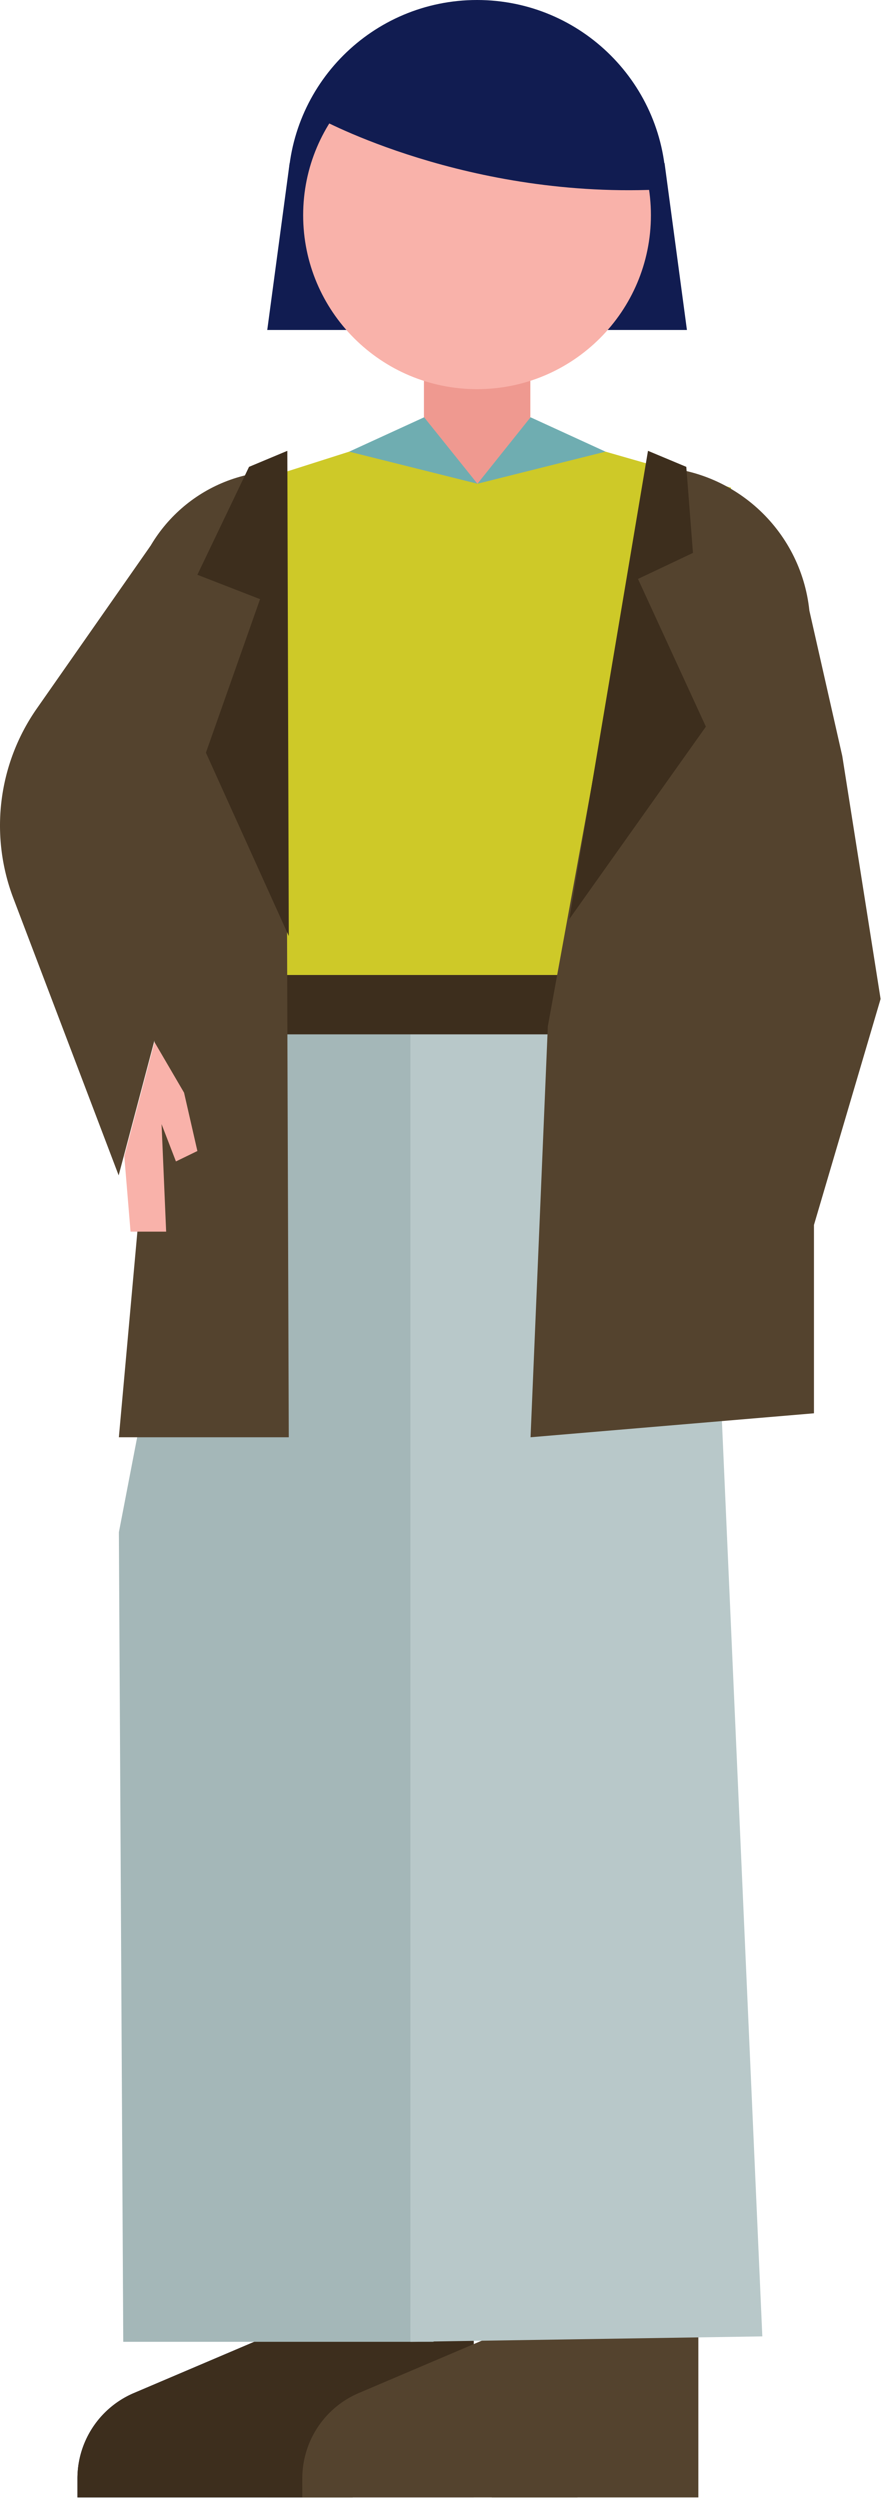 <svg width="85" height="240" fill="none" xmlns="http://www.w3.org/2000/svg"><path d="M45.498 224.28h-19.84v15.46h19.84v-15.46Z" fill="#111C51"/><path d="M7.438 239.76h26.44l-8.24-15.46-12.78 5.44a8.916 8.916 0 0 0-5.42 8.2v1.84-.02Z" fill="#111C51"/><path d="M45.498 224.28h-19.84v15.46h19.84v-15.46Z" fill="#3D2E1D"/><path d="M7.438 239.76h26.44l-8.24-15.46-12.78 5.44a8.916 8.916 0 0 0-5.42 8.2v1.84-.02Z" fill="#3D2E1D"/><path d="M47.234 239.76h19.84V224.3h-19.84v15.46Z" fill="#54432E"/><path d="M29.035 239.76h26.44l-8.24-15.46-12.78 5.44a8.916 8.916 0 0 0-5.42 8.2v1.84-.02Z" fill="#54432E"/><path d="M11.838 224.82h29.8l.64-71.64 8.3-65.18h-27.78l-11.38 59.1.42 77.72Z" fill="#A4B7B8"/><path d="m39.418 224.82 33.8-.52L67.198 88h-27.78v136.82Z" fill="#B8C8C9"/><path d="M67.658 99.3h-46.4l1.42-5.7h44.52l.46 5.7Z" fill="#3D2E1D"/><path d="M63.828 15.654H27.819L25.668 31.68h40.309l-2.15-16.026Z" fill="#111C51"/><path d="M63.976 18.16C63.976 8.13 55.846 0 45.816 0s-18.16 8.13-18.16 18.16 8.13 18.16 18.16 18.16 18.16-8.13 18.16-18.16Z" fill="#111C51"/><path d="m50.937 43.3-5.12 4.54-5.1-4.54V33.08h10.22V43.3Z" fill="#EF9990"/><path d="M45.817 37.36c9.223 0 16.7-7.477 16.7-16.7 0-9.223-7.477-16.7-16.7-16.7-9.223 0-16.7 7.477-16.7 16.7 0 9.223 7.477 16.7 16.7 16.7Z" fill="#F9B2AA"/><path d="m40.735 40.06 5.12 6.38-6.22 7.12-6.1-10.2 7.2-3.3Zm10.221 0-5.1 6.38 6.2 7.12 6.1-10.2-7.2-3.3Z" fill="#6FADB1"/><path d="m33.536 43.36-10.86 3.46V93.6h44.4l3.14-46.78-12.06-3.46-12.3 3.08-12.32-3.08Z" fill="#CEC928"/><path d="m62.417 44.8-9.8 53.72-1.66 39.46 27.22-2.3V117.6l6.4-21.7-3.68-23.32-3.16-13.96c-.82-7.84-7.42-13.8-15.32-13.8v-.02Z" fill="#54432E"/><path d="m62.236 43.28-7.56 44.96 13.12-18.48-6.52-14.18 5.28-2.5-.64-8.26-3.68-1.54Z" fill="#3D2E1D"/><path d="m27.416 44.8.32 93.18h-16.32l3.42-37.94-2.38-40.44c.08-6.8 4.86-12.64 11.5-14.06l3.46-.74Z" fill="#54432E"/><path d="m27.597 43.28.14 46.58-7.96-17.6 5.2-14.74-6.02-2.34 4.96-10.36 3.68-1.54Z" fill="#3D2E1D"/><path d="m19.777 72.26-5.32-19.86-10.92 15.62a19.622 19.622 0 0 0-2.26 18.2l10.12 26.62 4.62-17.42 2.2-11.86 1.54-11.32.02.02Z" fill="#54432E"/><path d="m14.838 100.04 2.84 4.86 1.28 5.6-2.06 1-1.38-3.58.44 10.32h-3.42l-.6-7.24 2.9-10.96Z" fill="#F9B2AA"/><path d="M30.656 11.36s14.32 7.88 33.32 6.8l-2.74-6.94-4.9-5.1-4.32-2.16-5.56-1.76h-4.98l-4.14 1.76-3.8 3.36-2.88 4.04Z" fill="#111C51"/></svg>